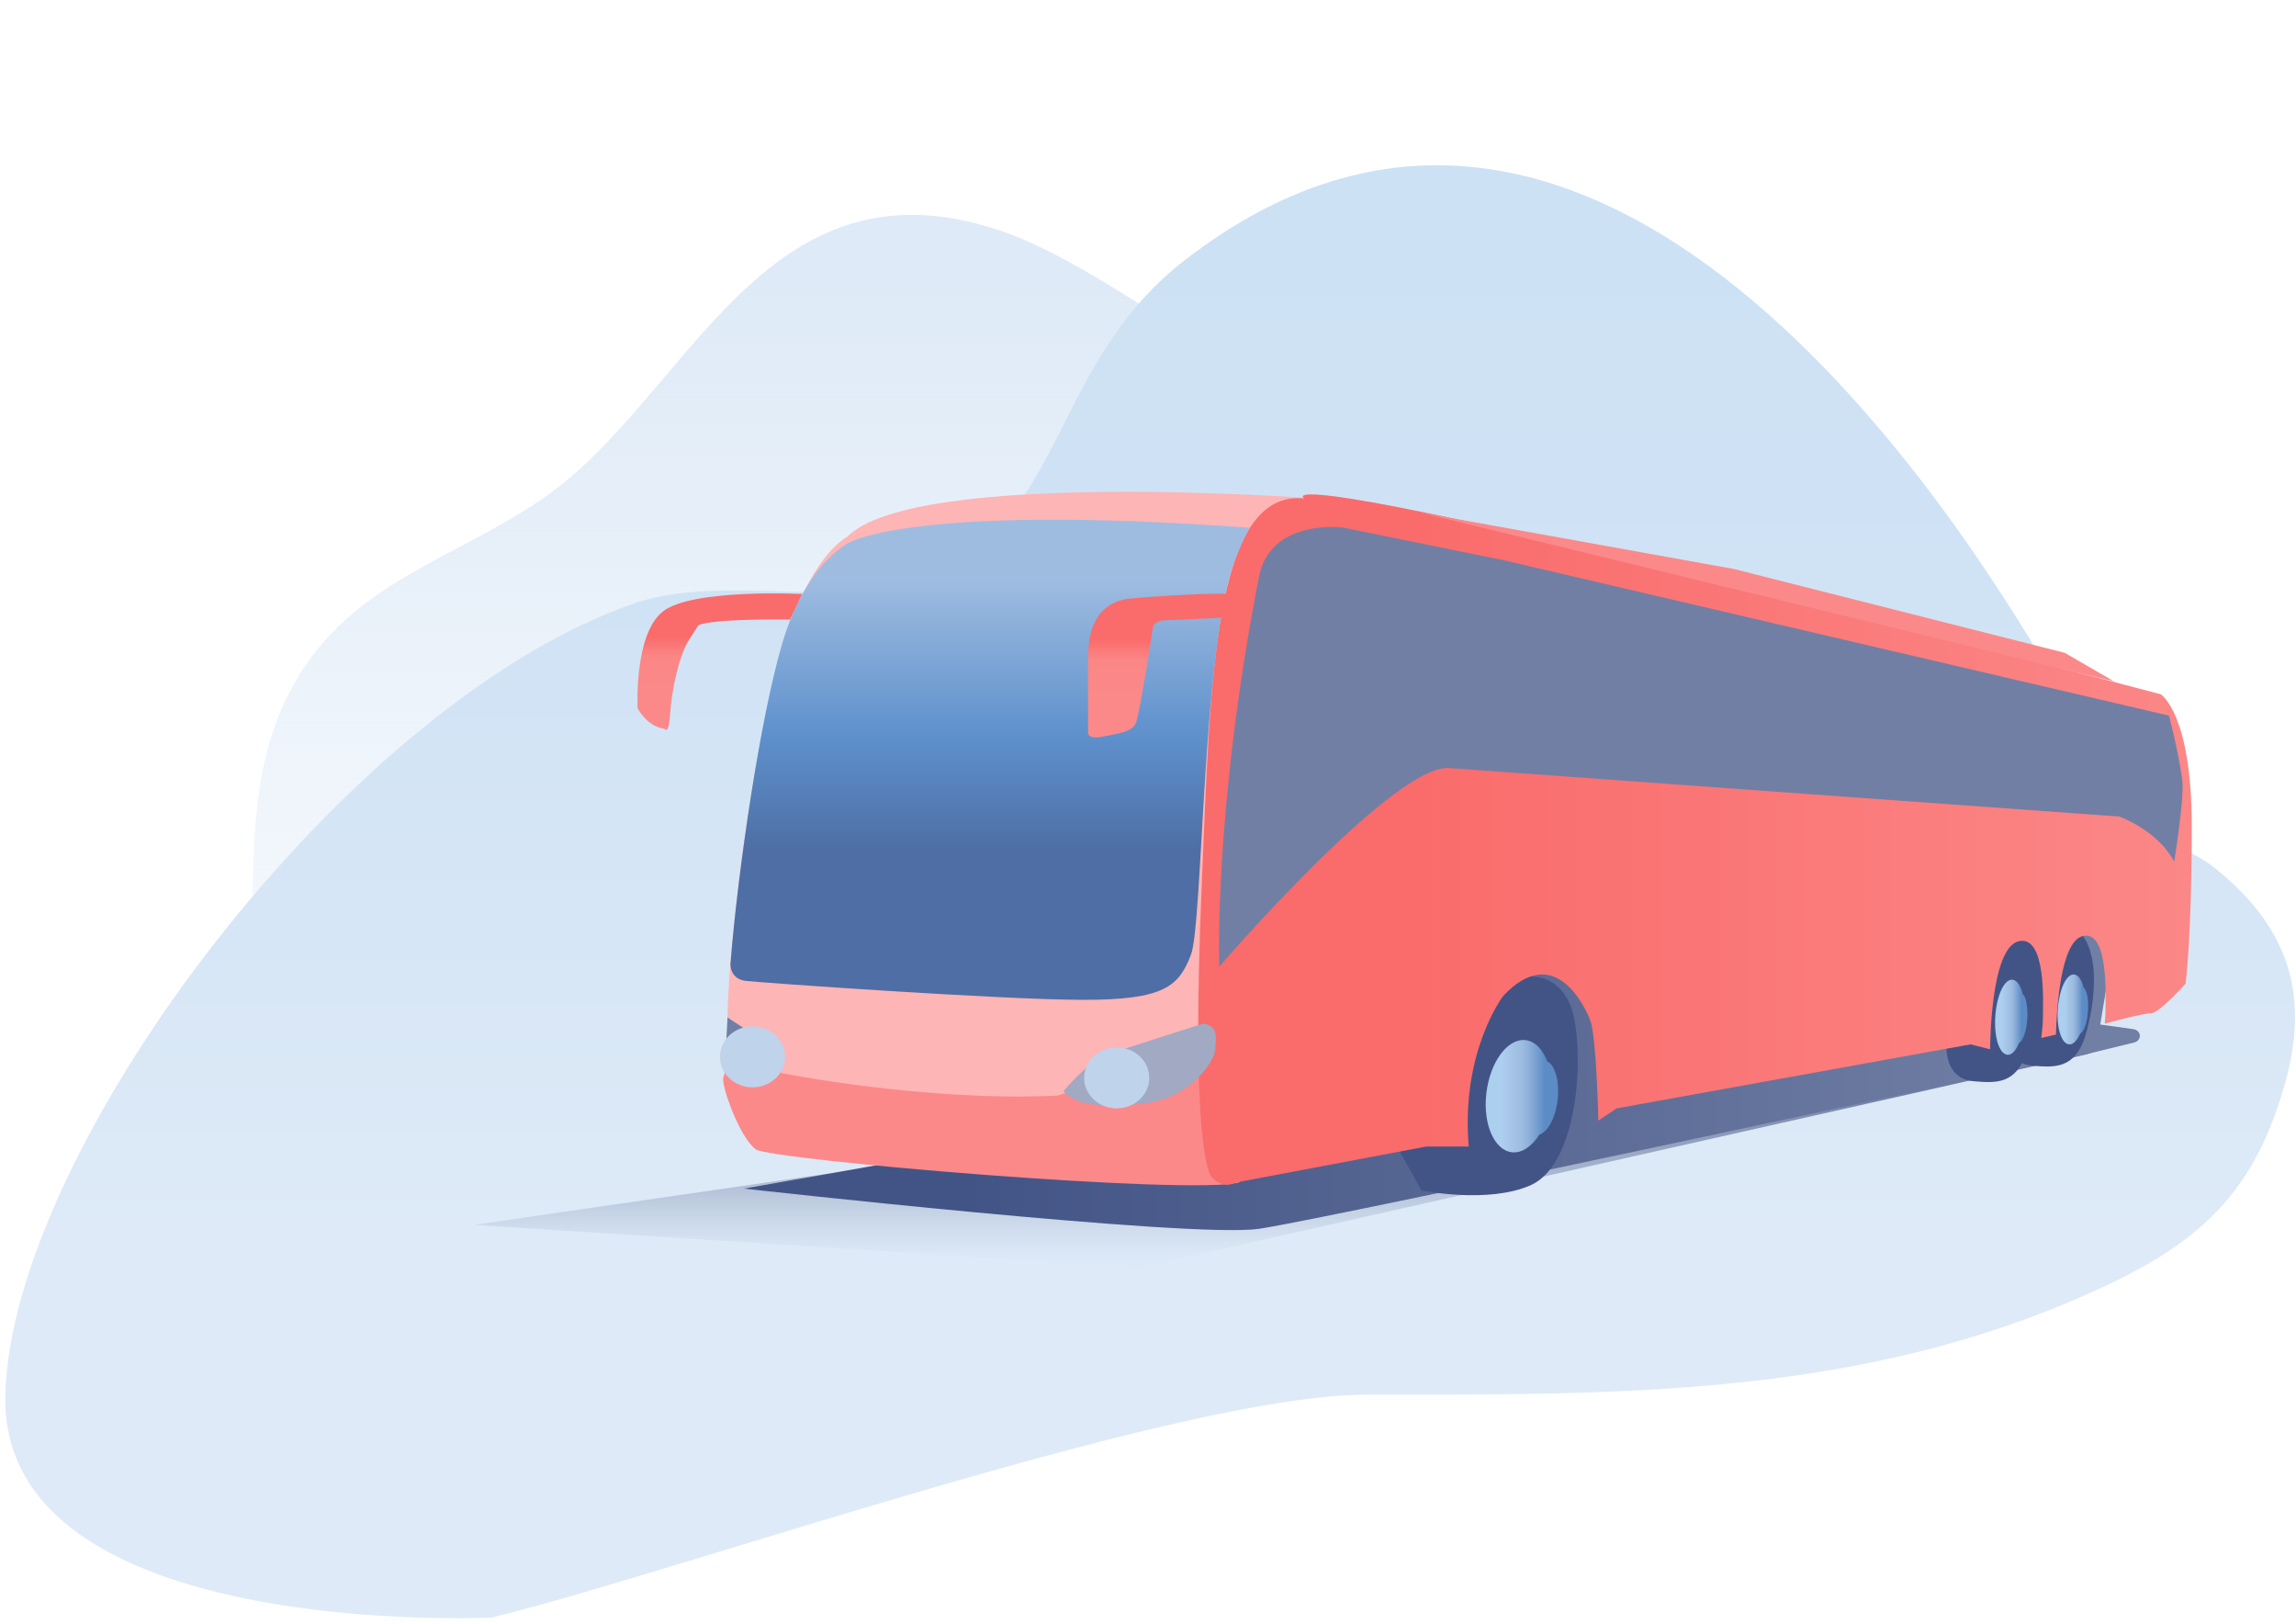 <svg width="369" height="261" viewBox="0 0 369 261" fill="none" xmlns="http://www.w3.org/2000/svg">
<path fill-rule="evenodd" clip-rule="evenodd" d="M290.696 153.715C288.606 152.472 287.276 151.407 284.615 151.407C280.625 116.084 237.679 118.569 220.577 91.766C217.156 86.263 215.446 74.725 211.075 70.288C203.094 62.478 212.025 65.14 203.094 60.88C191.883 55.555 174.4 41.532 160.339 36.917C122.524 24.492 110.742 63.72 87.559 79.873C73.307 89.813 56.395 93.541 47.273 109.871C38.532 125.314 41.573 142.532 39.862 159.395C38.912 169.69 29.411 188.861 39.672 198.446C49.554 207.499 82.808 200.931 95.35 199.866C125.184 197.204 155.208 194.541 185.232 191.878C221.337 188.506 246.04 173.063 277.584 159.928" fill="url(#paint0_linear)"/>
<path fill-rule="evenodd" clip-rule="evenodd" d="M0.858 224.109C1.847 184.418 56.027 112.313 102.508 96.767C118.134 91.64 141.671 99.744 154.725 90.152C171.142 78.41 170.944 57.076 190.13 42.026C258.962 -11.722 319.091 90.317 330.365 109.666C333.53 114.959 332.343 122.897 336.299 127.858C340.848 133.647 350.144 134.97 355.682 139.269C369.923 150.515 371.308 162.919 365.967 178.134C360.231 194.837 349.946 201.948 331.749 209.556C295.751 224.44 258.962 224.109 219.601 224.109C189.339 224.109 107.718 252.97 79.038 259.916C79.038 259.916 -0.131 263.8 0.858 224.109Z" fill="url(#paint1_linear)"/>
<path d="M335.443 169.383L183.133 203.682L76.15 196.823L176.591 182.27L316.705 163.357L335.181 165.904C337.484 166.198 337.641 168.893 335.443 169.383Z" fill="url(#paint2_linear)"/>
<path d="M146.495 186.141C145.658 186.484 119.54 190.992 119.54 190.992C119.54 190.992 191.351 199.027 202.29 197.46C213.229 195.892 333.14 169.922 333.14 169.922L342.98 167.521C344.288 167.178 344.184 165.561 342.823 165.365L337.536 164.631L341.2 142.728L299.171 123.962C299.171 123.962 249.814 122.394 224.272 138.024C198.731 153.655 198.678 152.087 198.678 152.087" fill="url(#paint3_linear)"/>
<path d="M245.889 156.938C245.889 156.938 251.908 156.252 253.164 164.582C254.473 172.911 252.85 187.415 245.994 190.453C239.137 193.491 228.46 191.286 228.46 191.286L225.005 185.112C225.005 185.161 234.008 157.379 245.889 156.938Z" fill="#425486"/>
<path d="M312.989 165.415C312.884 166.101 311.576 173.303 317.228 173.744C320.788 174.038 324.033 174.283 325.708 168.991C327.33 163.7 328.639 153.704 323.091 150.911C318.171 148.51 313.879 159.29 312.989 165.415Z" fill="#425486"/>
<path d="M322.41 162.916C322.567 163.553 320.997 170.804 326.65 171.245C330.209 171.539 333.454 171.784 335.129 166.492C336.751 161.201 338.06 151.205 332.512 148.412C327.592 146.011 319.27 150.519 322.41 162.916Z" fill="#425486"/>
<path d="M211.449 80.108C211.449 80.108 146.914 75.208 136.132 86.282C136.132 86.282 130.165 89.026 125.507 104.852C120.796 120.679 116.452 155.958 116.975 165.66C117.499 175.361 115.824 171.245 116.347 173.989C116.818 176.733 119.017 180.359 121.215 182.074C123.413 183.789 194.386 192.364 199.254 189.865C200.929 189.032 195.014 137.289 199.097 105.734C202.708 77.756 211.449 80.108 211.449 80.108Z" fill="#FDB5B5"/>
<path d="M125.559 172.421L116.923 163.504C117.237 173.793 115.929 172.274 116.295 174.087C116.766 176.831 119.226 182.956 121.424 184.671C123.623 186.386 191.717 192.168 199.202 189.963C199.934 189.767 193.34 191.09 195.433 168.159L169.944 176.047C148.746 177.076 125.559 172.421 125.559 172.421Z" fill="#FB8989"/>
<path d="M248.663 170.559C247.93 168.599 246.674 167.276 245.104 167.129C242.225 166.885 239.451 170.706 238.875 175.704C238.3 180.653 240.184 184.916 243.062 185.161C244.633 185.308 246.203 184.181 247.407 182.319C248.768 181.878 250.024 179.575 250.338 176.635C250.652 173.695 249.919 171.147 248.663 170.559Z" fill="url(#paint4_linear)"/>
<path d="M325.08 159.731C324.765 158.408 324.19 157.526 323.457 157.428C322.148 157.281 320.945 159.829 320.683 163.161C320.421 166.493 321.259 169.285 322.567 169.481C323.3 169.579 323.98 168.844 324.504 167.57C325.132 167.277 325.655 165.709 325.812 163.798C325.917 161.789 325.603 160.123 325.08 159.731Z" fill="url(#paint5_linear)"/>
<path d="M347.272 111.565C347.272 111.565 276.717 92.897 240.655 84.861C204.593 76.825 209.617 80.108 209.617 80.108C195.014 78.54 194.543 109.409 193.183 141.111C191.351 183.348 194.177 188.64 194.805 189.228C196.846 191.188 198.364 190.061 198.364 190.061L229.245 184.23H236.049C234.741 168.942 241.597 160.025 241.597 160.025C249.71 151.401 254.577 161.397 255.572 163.945C256.566 166.444 256.88 180.065 256.88 180.065L259.811 178.105L316.705 167.815L319.793 168.599L319.845 168.501C319.845 168.501 319.845 152.381 324.399 151.254C328.953 150.127 328.325 161.544 328.325 163.504C328.325 164.337 328.22 165.611 328.063 166.787L330.418 166.248C330.523 162.279 331.151 151.303 334.71 150.421C339.002 149.294 338.374 160.711 338.374 162.671C338.374 163.161 338.322 163.798 338.269 164.484C338.95 164.288 344.445 162.818 345.701 162.818C347.01 162.818 351.25 158.065 351.25 158.065C351.25 158.065 352.244 150.813 352.244 132.733C352.244 114.652 347.272 111.565 347.272 111.565Z" fill="url(#paint6_linear)"/>
<path d="M334.867 158.702C334.553 157.477 334.029 156.644 333.349 156.595C332.145 156.448 330.994 158.849 330.732 161.936C330.47 165.023 331.255 167.668 332.512 167.815C333.192 167.913 333.82 167.178 334.343 166.052C334.919 165.807 335.443 164.337 335.547 162.524C335.704 160.662 335.39 159.094 334.867 158.702Z" fill="url(#paint7_linear)"/>
<path d="M195.957 155.321C195.957 155.321 224.168 122.541 233.013 123.423L340.625 131.214C340.625 131.214 346.801 133.419 349.418 138.465C349.418 138.465 351.093 128.176 350.726 125.383C350.046 120.434 348.58 114.995 348.58 114.995L241.807 90.055L215.794 84.763C215.794 84.763 204.174 83.293 202.342 92.652C195.015 130.185 195.957 155.321 195.957 155.321Z" fill="url(#paint8_linear)"/>
<path d="M125.716 103.382C122.157 115.485 118.598 139.788 117.393 154.929C117.393 154.929 117.289 157.33 119.906 157.624C122.523 157.918 161.203 160.662 174.183 160.662C187.163 160.662 189.466 158.457 191.403 153.41C193.339 148.412 193.182 103.529 198.521 89.908C199.987 86.135 200.824 84.812 200.824 84.812C145.919 80.794 136.132 87.36 136.132 87.36C133.096 89.271 128.595 93.681 125.716 103.382Z" fill="url(#paint9_linear)"/>
<path d="M193.34 164.484L176.381 169.922C176.381 169.922 171.88 173.94 170.938 175.361C170.938 175.361 172.613 177.566 177.062 177.566C181.511 177.566 186.012 177.762 190.042 175.165C194.072 172.568 195.381 169.334 195.328 168.501C195.224 167.668 196.218 164.827 193.34 164.484Z" fill="#A1A9C3"/>
<path d="M116.923 163.504L122.785 167.326C123.413 167.718 123.832 168.306 124.094 168.942L125.088 171.637C125.088 171.637 123.622 173.254 121.163 173.254C118.703 173.254 116.452 172.421 116.452 172.421L116.923 163.504Z" fill="#717FA4"/>
<path d="M128.909 95.445C128.909 95.445 111.27 94.563 106.56 98.237C101.849 101.912 102.477 113.819 102.477 113.819C102.477 113.819 103.995 116.759 106.769 117.102C106.769 117.102 107.502 118.278 107.711 114.652C107.921 110.928 109.177 105.244 110.695 102.892C112.213 100.54 112.213 100.491 112.213 100.491C112.213 100.491 113.521 99.413 126.972 99.561L128.909 95.445Z" fill="url(#paint10_linear)"/>
<path d="M199.359 97.993C199.359 97.993 202.708 95.788 197.788 95.445C194.962 95.249 185.593 95.788 181.72 96.18C177.847 96.523 174.863 99.12 174.863 105.538C174.863 111.957 174.863 117.641 174.863 117.641C174.863 117.641 174.654 118.915 177.219 118.376C179.783 117.837 181.929 117.641 182.557 116.171C183.186 114.701 185.331 100.59 185.331 100.59C185.331 100.59 185.75 99.659 187.477 99.659C189.205 99.659 198.835 99.12 198.835 99.12C198.835 99.12 199.097 100.345 199.359 97.993Z" fill="url(#paint11_linear)"/>
<ellipse cx="179.469" cy="173.205" rx="5.234" ry="4.9" fill="#BFD3EB"/>
<ellipse rx="5.209" ry="4.926" transform="matrix(0.966 -0.259 0.294 0.956 120.938 169.824)" fill="#BFD3EB"/>
<path d="M331.831 104.901L278.654 91.427L228.041 82.313L339.787 109.507L331.831 104.901Z" fill="#FB8989"/>
<defs>
<linearGradient id="paint0_linear" x1="35.082" y1="34.414" x2="35.082" y2="202.972" gradientUnits="userSpaceOnUse">
<stop offset="0.053" stop-color="#DEEAF7"/>
<stop offset="1" stop-color="#DEEAF7" stop-opacity="0.01"/>
</linearGradient>
<linearGradient id="paint1_linear" x1="0.879" y1="26.785" x2="0.879" y2="260.458" gradientUnits="userSpaceOnUse">
<stop stop-color="#CCE1F4"/>
<stop offset="0.352" stop-color="#D1E3F5"/>
<stop offset="0.738" stop-color="#DEEAF7"/>
</linearGradient>
<linearGradient id="paint2_linear" x1="76.056" y1="163.347" x2="76.056" y2="203.7" gradientUnits="userSpaceOnUse">
<stop offset="0.294" stop-color="#717FA4"/>
<stop offset="0.488" stop-color="#7482A6" stop-opacity="0.726"/>
<stop offset="0.632" stop-color="#7D8BAE" stop-opacity="0.521"/>
<stop offset="0.76" stop-color="#8C9CBB" stop-opacity="0.339"/>
<stop offset="0.879" stop-color="#A1B2CE" stop-opacity="0.171"/>
<stop offset="0.991" stop-color="#BCCFE6" stop-opacity="0.013"/>
<stop offset="1" stop-color="#BFD2E8" stop-opacity="0.01"/>
</linearGradient>
<linearGradient id="paint3_linear" x1="119.567" y1="197.632" x2="343.907" y2="197.632" gradientUnits="userSpaceOnUse">
<stop offset="0.159" stop-color="#425486"/>
<stop offset="0.942" stop-color="#717FA4"/>
</linearGradient>
<linearGradient id="paint4_linear" x1="238.783" y1="185.14" x2="250.373" y2="185.14" gradientUnits="userSpaceOnUse">
<stop offset="0.221" stop-color="#ACCEEF"/>
<stop offset="0.496" stop-color="#9EBCE0"/>
<stop offset="0.592" stop-color="#8FB1DA"/>
<stop offset="0.776" stop-color="#6693CA"/>
<stop offset="0.819" stop-color="#5C8CC6"/>
</linearGradient>
<linearGradient id="paint5_linear" x1="320.627" y1="169.445" x2="325.829" y2="169.445" gradientUnits="userSpaceOnUse">
<stop offset="0.221" stop-color="#ACCEEF"/>
<stop offset="0.496" stop-color="#9EBCE0"/>
<stop offset="0.592" stop-color="#8FB1DA"/>
<stop offset="0.776" stop-color="#6693CA"/>
<stop offset="0.819" stop-color="#5C8CC6"/>
</linearGradient>
<linearGradient id="paint6_linear" x1="192.576" y1="190.357" x2="352.164" y2="190.357" gradientUnits="userSpaceOnUse">
<stop offset="0.193" stop-color="#FA6B6B"/>
<stop offset="1" stop-color="#FB8787"/>
</linearGradient>
<linearGradient id="paint7_linear" x1="330.706" y1="167.429" x2="335.582" y2="167.429" gradientUnits="userSpaceOnUse">
<stop offset="0.221" stop-color="#ACCEEF"/>
<stop offset="0.496" stop-color="#9EBCE0"/>
<stop offset="0.592" stop-color="#8FB1DA"/>
<stop offset="0.776" stop-color="#6693CA"/>
<stop offset="0.819" stop-color="#5C8CC6"/>
</linearGradient>
<linearGradient id="paint8_linear" x1="195.911" y1="155.304" x2="350.757" y2="155.304" gradientUnits="userSpaceOnUse">
<stop offset="0.609" stop-color="#717FA4"/>
<stop offset="0.736" stop-color="#717FA4"/>
</linearGradient>
<linearGradient id="paint9_linear" x1="117.379" y1="83.57" x2="117.379" y2="160.704" gradientUnits="userSpaceOnUse">
<stop offset="0.126" stop-color="#9EBCE0"/>
<stop offset="0.452" stop-color="#5E90CC"/>
<stop offset="0.69" stop-color="#4E6EA5"/>
</linearGradient>
<linearGradient id="paint10_linear" x1="102.432" y1="95.333" x2="102.432" y2="117.259" gradientUnits="userSpaceOnUse">
<stop offset="0.315" stop-color="#FA6B6B"/>
<stop offset="0.464" stop-color="#FB8686"/>
<stop offset="0.709" stop-color="#FB8989"/>
</linearGradient>
<linearGradient id="paint11_linear" x1="174.844" y1="95.382" x2="174.844" y2="118.467" gradientUnits="userSpaceOnUse">
<stop offset="0.315" stop-color="#FA6B6B"/>
<stop offset="0.464" stop-color="#FB8686"/>
<stop offset="0.709" stop-color="#FB8989"/>
</linearGradient>
</defs>
</svg>
	